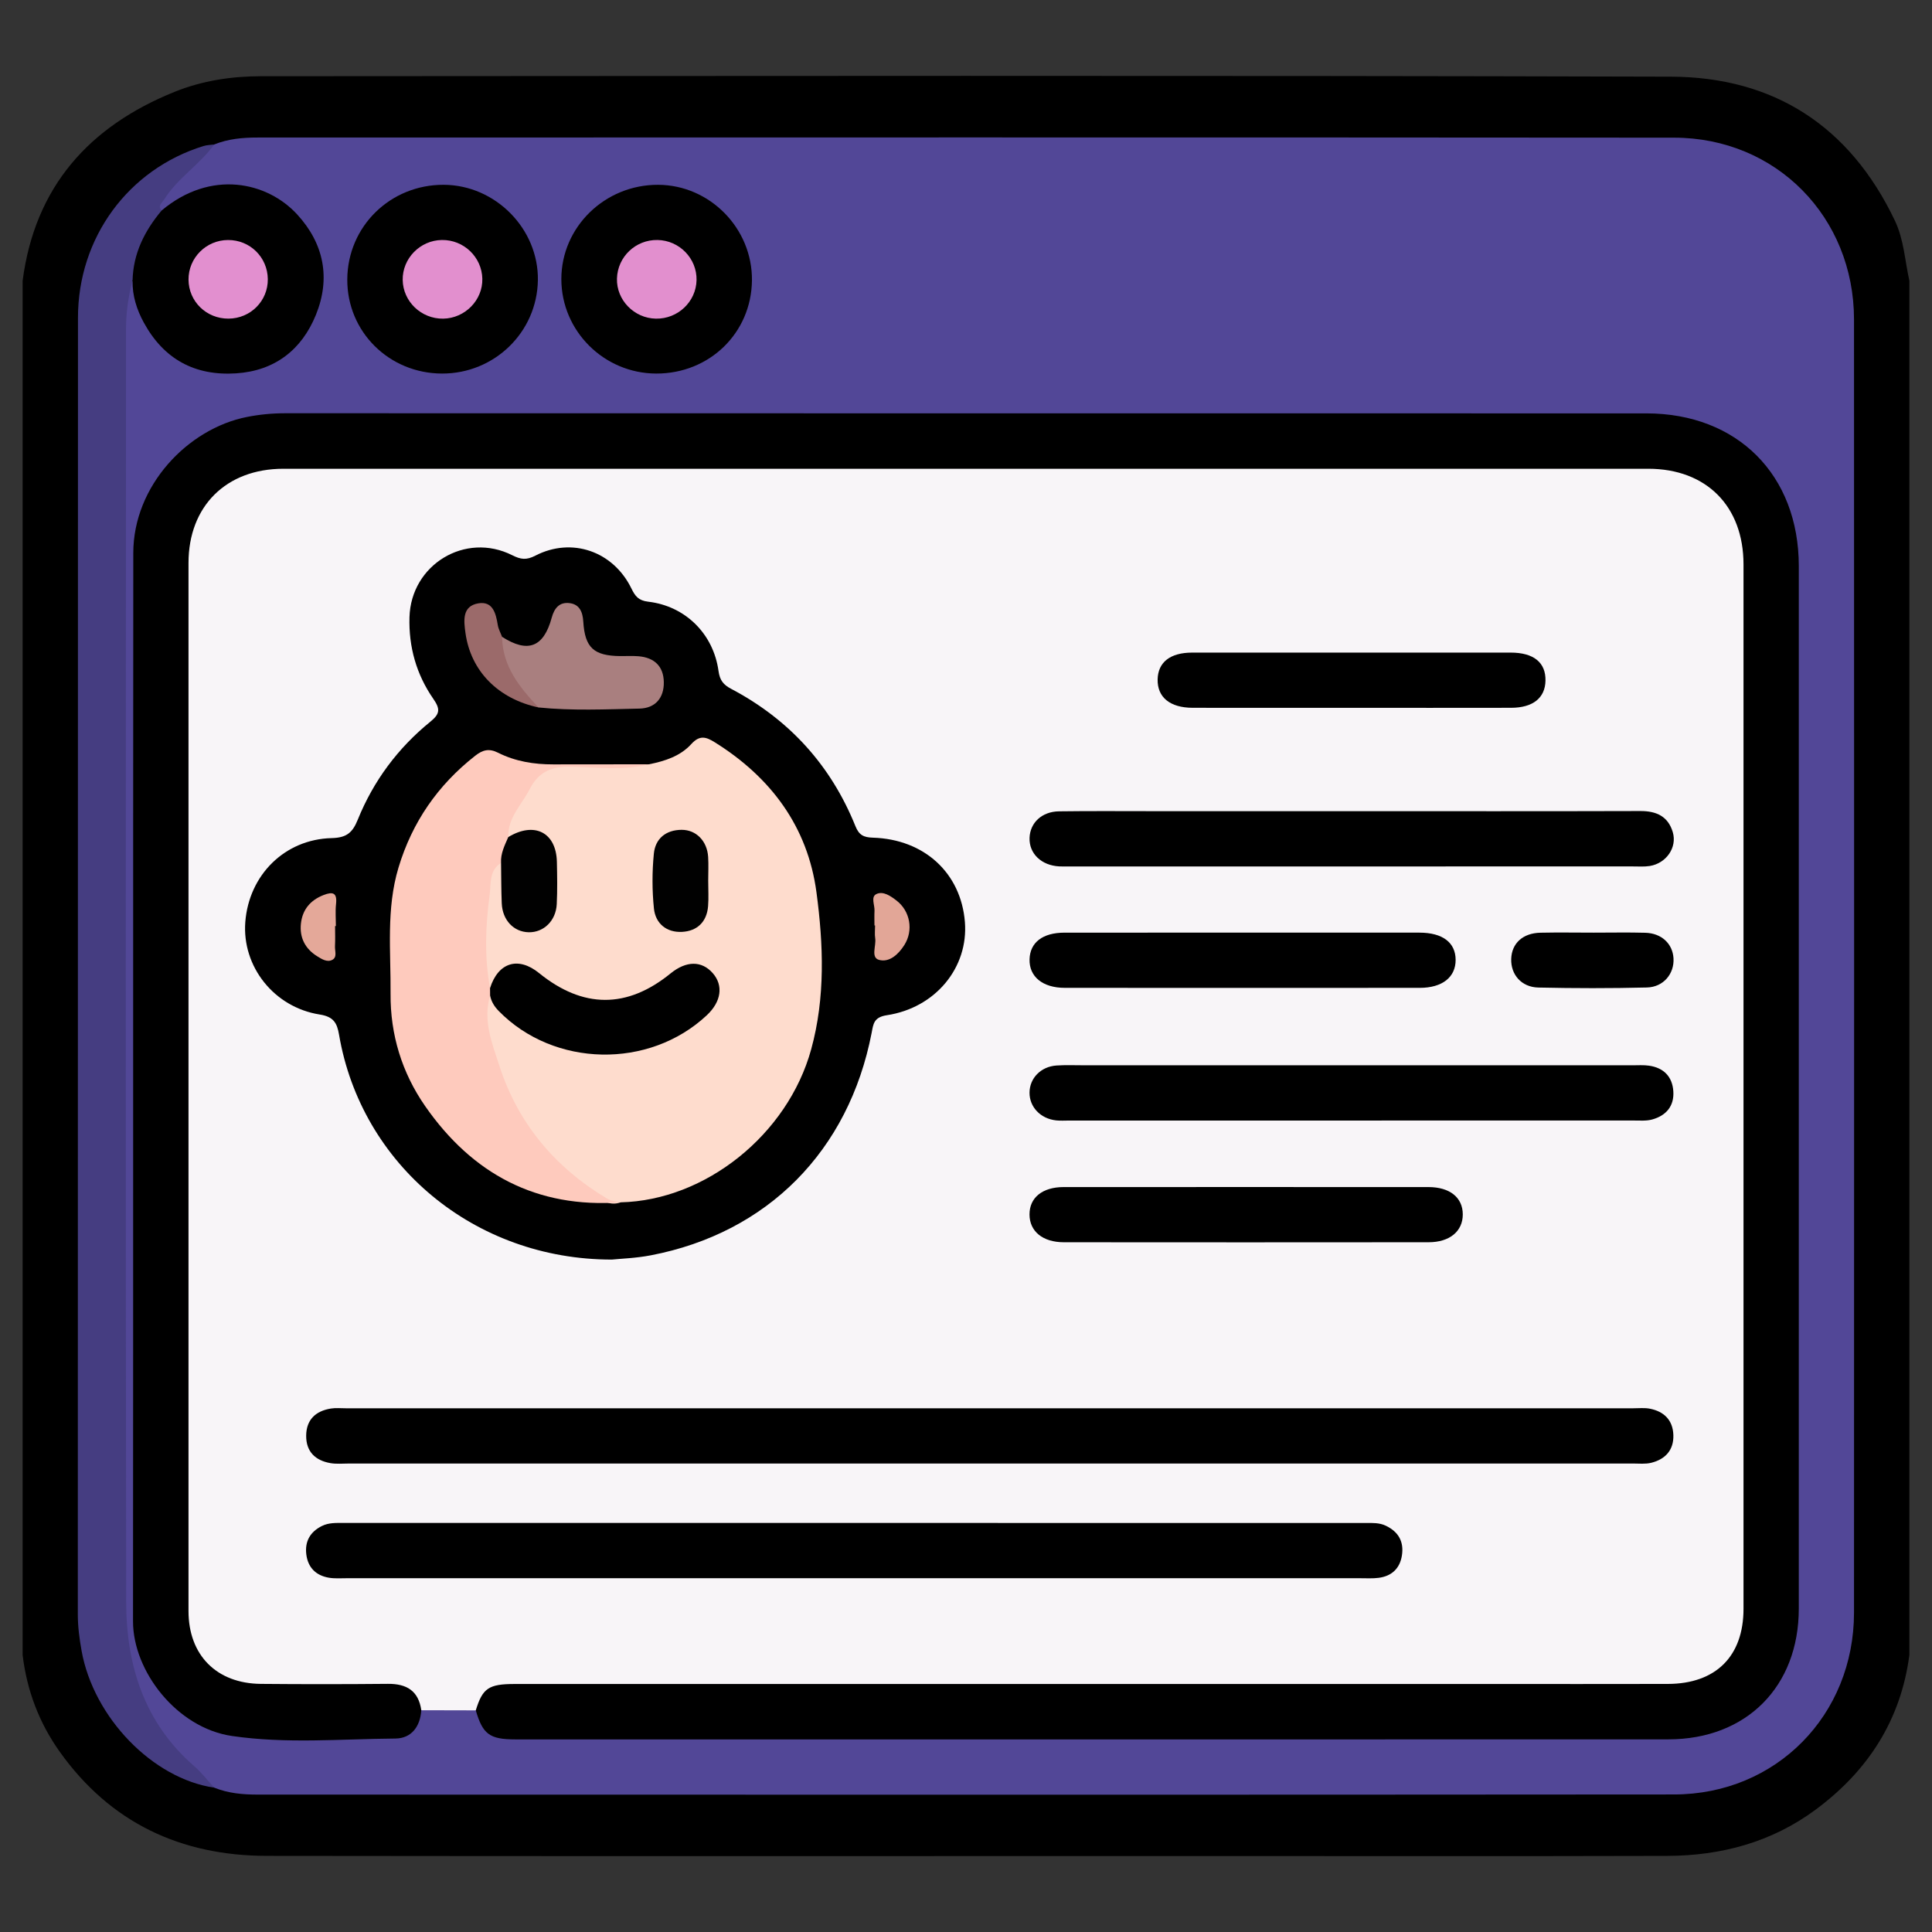 <?xml version="1.0" encoding="utf-8"?>
<!-- Generator: Adobe Illustrator 16.0.0, SVG Export Plug-In . SVG Version: 6.00 Build 0)  -->
<!DOCTYPE svg PUBLIC "-//W3C//DTD SVG 1.1//EN" "http://www.w3.org/Graphics/SVG/1.1/DTD/svg11.dtd">
<svg version="1.1" id="Layer_1" xmlns="http://www.w3.org/2000/svg" xmlns:xlink="http://www.w3.org/1999/xlink" x="0px" y="0px"
	 width="512px" height="512px" viewBox="0 0 512 512" enable-background="new 0 0 512 512" xml:space="preserve">
<rect x="0" y="0" width="512" height="512" fill="#333333" stroke="none"/>
<g>
	<path fill-rule="evenodd" clip-rule="evenodd" d="M6,438.635C6,317.216,6,195.796,6,74.377
		c3.251-24.879,17.601-40.895,40.295-50.051c7.303-2.947,15.091-4.125,22.948-4.128c124.51-0.052,249.019-0.235,373.527,0.122
		c27.271,0.079,47.413,13.064,59.358,38.078c2.449,5.129,2.668,10.636,3.871,15.979c0,121.419,0,242.838,0,364.257
		c-2.282,17.26-10.994,30.672-24.791,40.909c-11.672,8.659-25.075,12.25-39.413,12.288c-41.179,0.112-82.356,0.04-123.534,0.04
		c-82.518,0-165.035,0.069-247.554-0.045c-22.757-0.032-41.432-8.735-54.859-27.565C10.371,456.579,7.133,448.004,6,438.635z"/>
	<path fill-rule="evenodd" clip-rule="evenodd" fill="#524797" d="M56.78,38.281c3.681-1.487,7.557-1.834,11.462-1.834
		c125.13-0.013,250.261-0.071,375.388,0.036c27.083,0.023,47.694,21.042,47.702,48.19c0.038,114.228,0.038,228.454,0,342.682
		c-0.008,27.146-20.612,48.173-47.702,48.196c-125.13,0.11-250.26,0.051-375.389,0.036c-3.904-0.001-7.783-0.345-11.461-1.84
		c-13.837-8.736-21.288-21.581-23.792-37.465c-1.038-6.586-1.229-13.255-1.226-19.946C31.816,308.13,31.8,199.923,31.8,91.716
		c-0.001-5.696,0.101-11.378,2.023-16.829c3.255-1.424,2.439,1.576,2.768,2.814c1.769,6.658,4.706,12.416,10.788,16.224
		c10.639,6.661,22.783,4.771,31.623-5.045c6.841-7.595,7.015-20.897,0.385-29.372c-7.297-9.328-19.6-11.863-30.262-6.277
		c-1.866,0.978-3.511,2.386-5.611,2.911c-3.839-1.163-1.443-3.354-0.438-4.637C47.012,46.474,51.273,41.713,56.78,38.281z"/>
	<path fill-rule="evenodd" clip-rule="evenodd" fill="#453D81" d="M35.133,74.406c-1.164,4.199-1.736,8.521-1.738,12.833
		c-0.057,112.44-0.127,224.88,0.044,337.321c0.025,16.741,4.773,31.988,18.041,43.502c1.946,1.688,3.542,3.78,5.301,5.686
		c-16.299-2.376-31.988-18.567-35.16-36.267c-0.573-3.2-0.998-6.39-0.998-9.668c0.034-114.534,0.016-229.067,0.041-343.602
		c0.004-21.224,13.32-39.357,33.261-45.511c0.909-0.28,1.903-0.286,2.857-0.42c-3.884,5.372-9.759,8.932-13.299,14.62
		c-0.56,0.899-1.793,1.612-0.642,2.879c0.244,0.248,0.523,0.628,0.39,0.809C39.241,61.944,37.687,68.403,35.133,74.406z"/>
	<path fill-rule="evenodd" clip-rule="evenodd" fill="#F8F5F8" d="M126.088,453.262c-4.813-0.011-9.627-0.022-14.44-0.034
		c-4.031-4.925-9.42-5.489-15.345-5.294c-8.613,0.283-17.245,0.161-25.868,0.028c-6.618-0.103-12.43-2.167-17.039-7.161
		c-2.873-3.112-4.538-6.706-4.881-10.917c-0.173-2.109-0.133-4.227-0.133-6.342c-0.003-90.467-0.004-180.931,0.004-271.396
		c0-3.412-0.13-6.833,0.802-10.182c3.043-10.944,11.904-18.284,23.272-19.215c2.435-0.199,4.878-0.129,7.317-0.129
		c117.64-0.002,235.276-0.002,352.916,0c2.114,0,4.232-0.054,6.343,0.086c13.986,0.926,24.179,11.519,24.56,25.513
		c0.025,0.976,0.023,1.953,0.023,2.929c0.002,91.117-0.006,182.234,0.014,273.348c0.001,5.106-0.199,10.108-3.458,14.418
		c-4.064,5.379-9.484,8.282-16.158,8.917c-2.757,0.264-5.527,0.18-8.292,0.18c-98.113,0.004-196.227,0.033-294.34-0.07
		C135.488,447.933,130.057,448.217,126.088,453.262z"/>
	<path fill-rule="evenodd" clip-rule="evenodd" d="M126.088,453.262c1.802-5.883,3.403-6.987,10.332-6.987
		c86.073-0.007,172.148-0.004,258.224-0.006c15.781,0,31.565,0.035,47.349-0.01c12.725-0.035,20.055-7.321,20.056-19.91
		c0.012-92.257,0.012-184.514-0.001-276.771c-0.001-15.442-9.855-25.35-25.249-25.352c-120.569-0.014-241.138-0.016-361.706,0.001
		c-15.146,0.002-25.134,9.924-25.138,24.967c-0.018,92.583-0.016,185.165,0,277.748c0.002,11.688,7.437,19.198,19.175,19.305
		c11.227,0.103,22.454,0.096,33.681-0.009c4.963-0.046,8.106,1.856,8.838,6.989c-0.287,4.343-2.625,7.469-6.864,7.502
		c-14.453,0.109-28.974,1.437-43.349-0.681c-14.562-2.146-26.193-17.146-26.184-30.387c0.073-94.37-0.003-188.74,0.071-283.11
		c0.014-17.829,14.428-32.943,30.101-36.048c3.353-0.664,6.727-0.987,10.164-0.986c120.242,0.032,240.484,0.018,360.726,0.034
		c24.121,0.004,40.384,16.326,40.388,40.475c0.009,92.092,0.009,184.185-0.003,276.278c-0.001,20.657-13.875,34.635-34.563,34.642
		c-101.855,0.036-203.712,0.02-305.568,0.012C129.739,460.956,127.936,459.593,126.088,453.262z"/>
	<path fill-rule="evenodd" clip-rule="evenodd" d="M117.143,98.996c-14.049-0.033-25.184-11.097-25.109-24.95
		c0.074-14.038,11.404-25.143,25.581-25.072c13.687,0.067,25.134,11.677,24.929,25.28C142.335,88.025,131.039,99.028,117.143,98.996
		z"/>
	<path fill-rule="evenodd" clip-rule="evenodd" d="M173.914,98.997C160.077,98.962,148.786,87.74,148.763,74
		c-0.023-13.821,11.542-25.095,25.672-25.025c13.701,0.067,24.977,11.561,24.839,25.322
		C199.133,88.221,188.035,99.031,173.914,98.997z"/>
	<path fill-rule="evenodd" clip-rule="evenodd" d="M35.133,74.406c0.145-7.212,3.179-13.229,7.709-18.627
		c13.063-10.958,27.99-7.59,35.923,1.059c7.151,7.797,8.872,16.97,4.945,26.623c-3.755,9.229-10.875,14.814-21.152,15.481
		c-10.952,0.711-19.167-3.78-24.443-13.45C36.237,82.051,35.065,78.387,35.133,74.406z"/>
	<path fill-rule="evenodd" clip-rule="evenodd" d="M162.162,333.801c-36.506,0.019-66.432-25.219-72.306-59.567
		c-0.536-3.139-1.44-4.795-5.123-5.376c-12.167-1.919-20.63-12.788-19.725-24.524c0.957-12.416,10.414-21.921,22.896-22.229
		c3.964-0.098,5.514-1.437,6.912-4.892c4.149-10.26,10.639-18.982,19.233-25.956c2.646-2.146,2.606-3.423,0.751-6.106
		c-4.447-6.425-6.515-13.718-6.285-21.597c0.404-13.915,14.794-22.682,27.242-16.41c2.272,1.145,3.753,1.326,6.103,0.113
		c9.681-5,20.662-1.174,25.48,8.713c0.986,2.022,1.86,3.184,4.438,3.484c9.838,1.148,17.281,8.505,18.638,18.379
		c0.338,2.46,1.294,3.635,3.338,4.713c15.392,8.118,26.437,20.258,32.946,36.399c0.956,2.369,2.176,2.97,4.611,3.044
		c13.676,0.418,23.363,9.399,24.398,22.351c0.959,12.001-7.729,22.746-20.701,24.706c-3.486,0.528-3.568,2.369-4.015,4.675
		c-6.055,31.263-27.584,53.02-58.51,58.949C168.514,333.435,164.419,333.563,162.162,333.801z"/>
	<path fill-rule="evenodd" clip-rule="evenodd" d="M262.354,387.853c-56.637,0-113.272,0.001-169.908-0.003
		c-1.627,0-3.291,0.169-4.873-0.104c-4.016-0.694-6.468-3.057-6.434-7.282c0.035-4.218,2.501-6.531,6.537-7.186
		c1.271-0.206,2.598-0.071,3.899-0.071c113.761-0.001,227.52-0.001,341.28,0.001c1.466,0,2.971-0.166,4.384,0.111
		c3.781,0.743,6.104,3.061,6.22,7.008c0.115,3.969-2.139,6.396-5.85,7.324c-1.541,0.384-3.235,0.195-4.86,0.195
		C375.95,387.854,319.151,387.853,262.354,387.853z"/>
	<path fill-rule="evenodd" clip-rule="evenodd" d="M226.727,418.249c-44.911,0-89.822,0.001-134.734-0.005
		c-1.626,0-3.286,0.136-4.871-0.139c-3.406-0.589-5.512-2.697-5.944-6.156c-0.431-3.437,0.997-5.99,4.134-7.548
		c1.828-0.908,3.786-0.804,5.738-0.804c90.311,0.003,180.621,0.003,270.933,0.004c1.787,0,3.566-0.08,5.261,0.726
		c3.365,1.601,4.851,4.24,4.277,7.891c-0.543,3.457-2.71,5.472-6.159,5.925c-1.603,0.208-3.249,0.103-4.876,0.103
		C315.899,418.25,271.313,418.249,226.727,418.249z"/>
	<path fill-rule="evenodd" clip-rule="evenodd" d="M358.181,214.97c25.521,0.001,51.042,0.039,76.563-0.037
		c4.255-0.012,7.343,1.435,8.568,5.625c1.181,4.032-1.731,8.223-6.086,8.936c-1.427,0.234-2.919,0.121-4.38,0.121
		c-49.742,0.004-99.484,0.004-149.227,0.002c-0.974,0-1.953,0.041-2.925-0.013c-4.736-0.257-7.994-3.405-7.852-7.555
		c0.138-4.007,3.252-6.972,7.798-7.035c8.289-0.114,16.581-0.044,24.871-0.045C323.068,214.967,340.624,214.968,358.181,214.97z"/>
	<path fill-rule="evenodd" clip-rule="evenodd" d="M358.015,282.31c24.87,0,49.74-0.001,74.609,0.004c1.463,0,2.948-0.108,4.383,0.1
		c3.871,0.556,6.178,2.878,6.44,6.763c0.267,3.945-1.901,6.475-5.6,7.497c-1.525,0.421-3.223,0.275-4.842,0.275
		c-49.903,0.012-99.806,0.011-149.71,0.008c-1.137,0-2.285,0.08-3.41-0.042c-4.138-0.443-7.081-3.556-7.051-7.365
		c0.03-3.829,3.007-6.906,7.157-7.182c2.429-0.163,4.875-0.056,7.313-0.058C310.875,282.309,334.445,282.31,358.015,282.31z"/>
	<path fill-rule="evenodd" clip-rule="evenodd" d="M330.706,314.578c15.951,0,31.901-0.014,47.851,0.008
		c5.666,0.008,9.082,2.768,9.095,7.236c0.013,4.46-3.449,7.382-9.053,7.387c-32.225,0.031-64.45,0.031-96.676,0.002
		c-5.615-0.007-9.075-2.896-9.093-7.347c-0.018-4.475,3.403-7.27,9.051-7.278C298.156,314.564,314.431,314.578,330.706,314.578z"/>
	<path fill-rule="evenodd" clip-rule="evenodd" d="M329.378,247.155c15.602-0.001,31.203-0.012,46.805,0.004
		c6.12,0.007,9.559,2.624,9.576,7.209c0.018,4.587-3.523,7.419-9.493,7.423c-31.364,0.021-62.73,0.022-94.096-0.002
		c-5.885-0.005-9.462-2.988-9.327-7.583c0.13-4.446,3.477-7.036,9.243-7.043C297.85,247.142,313.614,247.155,329.378,247.155z"/>
	<path fill-rule="evenodd" clip-rule="evenodd" d="M358.021,187.583c-13.983,0-27.967,0.021-41.951-0.01
		c-6.019-0.013-9.386-2.799-9.284-7.532c0.097-4.534,3.321-7.091,9.151-7.096c28.128-0.021,56.258-0.02,84.388-0.002
		c6.139,0.004,9.346,2.637,9.244,7.446c-0.096,4.57-3.318,7.17-9.108,7.184C386.313,187.606,372.167,187.583,358.021,187.583z"/>
	<path fill-rule="evenodd" clip-rule="evenodd" d="M422.367,247.16c4.55,0.004,9.103-0.095,13.65,0.032
		c4.313,0.12,7.246,2.891,7.478,6.763c0.244,4.073-2.637,7.631-7.053,7.741c-9.581,0.237-19.178,0.223-28.762,0.013
		c-4.484-0.098-7.322-3.433-7.195-7.575c0.127-4.131,3.062-6.856,7.742-6.955C412.939,247.079,417.653,247.156,422.367,247.16z"/>
	<path fill-rule="evenodd" clip-rule="evenodd" fill="#E28FCE" d="M117.099,63.601c5.792-0.081,10.595,4.516,10.724,10.265
		c0.128,5.682-4.607,10.504-10.392,10.58c-5.795,0.077-10.622-4.541-10.714-10.25C106.625,68.487,111.334,63.681,117.099,63.601z"/>
	<path fill-rule="evenodd" clip-rule="evenodd" fill="#E28FCE" d="M173.83,84.445c-5.784-0.095-10.49-4.938-10.329-10.625
		c0.165-5.775,4.955-10.326,10.758-10.22c5.797,0.107,10.46,4.908,10.333,10.639C184.465,79.965,179.64,84.541,173.83,84.445z"/>
	<path fill-rule="evenodd" clip-rule="evenodd" fill="#E28FCF" d="M60.544,84.44c-5.857,0.025-10.552-4.557-10.584-10.334
		c-0.033-5.755,4.644-10.459,10.44-10.5c5.828-0.042,10.502,4.538,10.572,10.354C71.042,79.743,66.391,84.417,60.544,84.44z"/>
	<path fill-rule="evenodd" clip-rule="evenodd" fill="#FEDCCD" d="M171.984,202.544c4.209-0.83,8.329-2.167,11.229-5.371
		c2.229-2.461,3.938-1.875,6.201-0.465c14.875,9.276,24.632,22.374,26.957,39.753c1.847,13.805,2.38,27.904-1.4,41.628
		c-6.229,22.615-28.045,40.026-50.483,40.541c-2.841,1.025-5.031-0.492-7.195-1.919c-17.382-11.452-26.716-27.81-29.238-48.26
		c-0.227-1.834-0.695-3.98,1.87-4.833c6.086,6.512,12.85,11.834,21.93,13.662c12.836,2.586,24.168-0.345,34.075-8.785
		c3.523-3.002,4.146-6.658,1.959-9.413c-2.235-2.814-5.586-2.827-9.54-0.038c-13.545,9.556-22.948,9.571-35.977,0.059
		c-4.586-3.35-7.014-3.068-10.852,1.213c-0.687,0.767-1.053,2.2-2.611,1.433c-0.705-0.739-1.089-1.653-1.112-2.62
		c-0.216-8.823-1.035-17.684,1.223-26.385c0.469-1.807,0.673-3.91,3.018-4.502c2.543,0.748,2.029,2.96,2.18,4.775
		c0.2,2.411-0.145,4.858,0.338,7.251c0.617,3.067,2.489,4.948,5.659,4.988c3.426,0.043,5.457-1.934,5.854-5.265
		c0.479-4.016,0.418-8.082,0.075-12.101c-0.419-4.901-3.404-7.002-8.373-6.237c-1.109,0.171-2.171,0.673-3.339,0.456
		c-0.29-0.174-0.662-0.364-0.705-0.634c-1.093-6.938,8.567-18.589,15.378-18.679C156.729,202.695,164.364,203.147,171.984,202.544z"
		/>
	<path fill-rule="evenodd" clip-rule="evenodd" fill="#FECABD" d="M129.884,263.836c-1.991,6.606,0.582,12.839,2.498,18.737
		c4.924,15.155,14.683,26.789,28.419,35.019c1.194,0.715,2.427,0.807,3.686,1.038c-22.271,1.64-39.337-7.533-51.831-25.518
		c-6.146-8.848-9.242-18.949-9.153-29.785c0.093-11.167-1.203-22.43,2.104-33.415c3.629-12.047,10.422-21.858,20.307-29.615
		c1.984-1.558,3.654-2.04,6.099-0.808c4.553,2.293,9.526,3.099,14.629,3.081c8.448-0.026,16.896-0.019,25.344-0.025
		c-6.817,1.726-13.767,0.819-20.617,0.639c-5.168-0.137-8.657,1.359-10.979,5.915c-2.116,4.151-5.856,7.565-5.69,12.735
		c0.872,2.702-0.171,4.871-1.911,6.844c-3.247,2.006-2.633,5.551-3.027,8.472c-1.108,8.215-1.417,16.487,0.105,24.719
		C130.519,262.52,130.517,263.174,129.884,263.836z"/>
	<path fill-rule="evenodd" clip-rule="evenodd" fill="#A97F7F" d="M133.055,168.765c6.801,4.363,11.013,2.812,13.15-5.059
		c0.708-2.609,2.1-4.187,4.701-3.878c2.632,0.312,3.51,2.274,3.67,4.909c0.425,6.94,2.809,9.052,9.772,9.132
		c1.623,0.018,3.256-0.087,4.868,0.046c4.171,0.348,6.632,2.637,6.701,6.853c0.07,4.208-2.277,6.93-6.46,7.017
		c-8.912,0.187-17.842,0.61-26.746-0.301c-5.592-2.925-8.452-7.889-10.089-13.702C132.156,172.119,131.42,170.305,133.055,168.765z"
		/>
	<path fill-rule="evenodd" clip-rule="evenodd" fill="#9B6A6A" d="M133.055,168.765c0.106,7.845,4.655,13.398,9.657,18.718
		c-10.685-2.284-17.955-9.611-19.359-19.75c-0.445-3.215-0.944-7.128,3.438-7.846c3.784-0.62,4.628,2.633,5.119,5.714
		C132.083,166.688,132.661,167.713,133.055,168.765z"/>
	<path fill-rule="evenodd" clip-rule="evenodd" fill="#E2A697" d="M231.74,245.249c0-1.3-0.051-2.602,0.014-3.896
		c0.076-1.529-1.051-3.696,0.518-4.428c1.799-0.841,3.747,0.526,5.301,1.719c3.644,2.797,4.542,7.918,2.093,11.791
		c-1.563,2.471-3.968,4.694-6.707,3.945c-2.261-0.62-0.713-3.741-1.023-5.724c-0.175-1.11-0.032-2.27-0.032-3.406
		C231.849,245.249,231.795,245.249,231.74,245.249z"/>
	<path fill-rule="evenodd" clip-rule="evenodd" fill="#E4A899" d="M88.798,245.413c0,1.785,0.07,3.575-0.024,5.356
		c-0.067,1.232,0.641,2.862-0.689,3.589c-1.383,0.756-2.828-0.195-4.04-0.947c-3.186-1.974-4.694-4.948-4.298-8.642
		c0.397-3.683,2.475-6.199,6-7.573c2.503-0.976,3.631-0.583,3.305,2.38c-0.211,1.922-0.039,3.888-0.039,5.835
		C88.939,245.413,88.868,245.413,88.798,245.413z"/>
	<path fill-rule="evenodd" clip-rule="evenodd" d="M129.884,263.836c-0.007-0.656-0.014-1.312-0.02-1.967
		c2.159-6.832,7.481-8.471,12.989-3.999c11.634,9.443,23.325,9.479,34.846,0.106c4.176-3.397,8.273-3.422,11.204-0.064
		c2.851,3.268,2.243,7.542-1.582,11.131c-15.29,14.347-40.513,13.821-55.132-1.094C131.005,266.741,130.208,265.456,129.884,263.836
		z"/>
	<path fill-rule="evenodd" clip-rule="evenodd" fill="#010101" d="M132.786,228.678c-0.149-2.501,0.963-4.65,1.911-6.844
		c6.913-4.185,12.71-1.248,12.884,6.577c0.082,3.729,0.148,7.468-0.036,11.19c-0.218,4.414-3.459,7.53-7.419,7.457
		c-3.988-0.075-6.978-3.21-7.158-7.685C132.823,235.812,132.841,232.243,132.786,228.678z"/>
	<path fill-rule="evenodd" clip-rule="evenodd" fill="#010101" d="M187.684,233.386c-0.004,2.267,0.151,4.546-0.037,6.797
		c-0.35,4.169-2.923,6.574-6.918,6.774c-4.068,0.203-7.017-2.194-7.431-6.194c-0.495-4.803-0.493-9.731-0.02-14.538
		c0.392-3.976,3.173-6.29,7.342-6.312c3.872-0.02,6.775,2.955,7.045,7.161C187.8,229.171,187.688,231.282,187.684,233.386z"/>
</g>
</svg>
